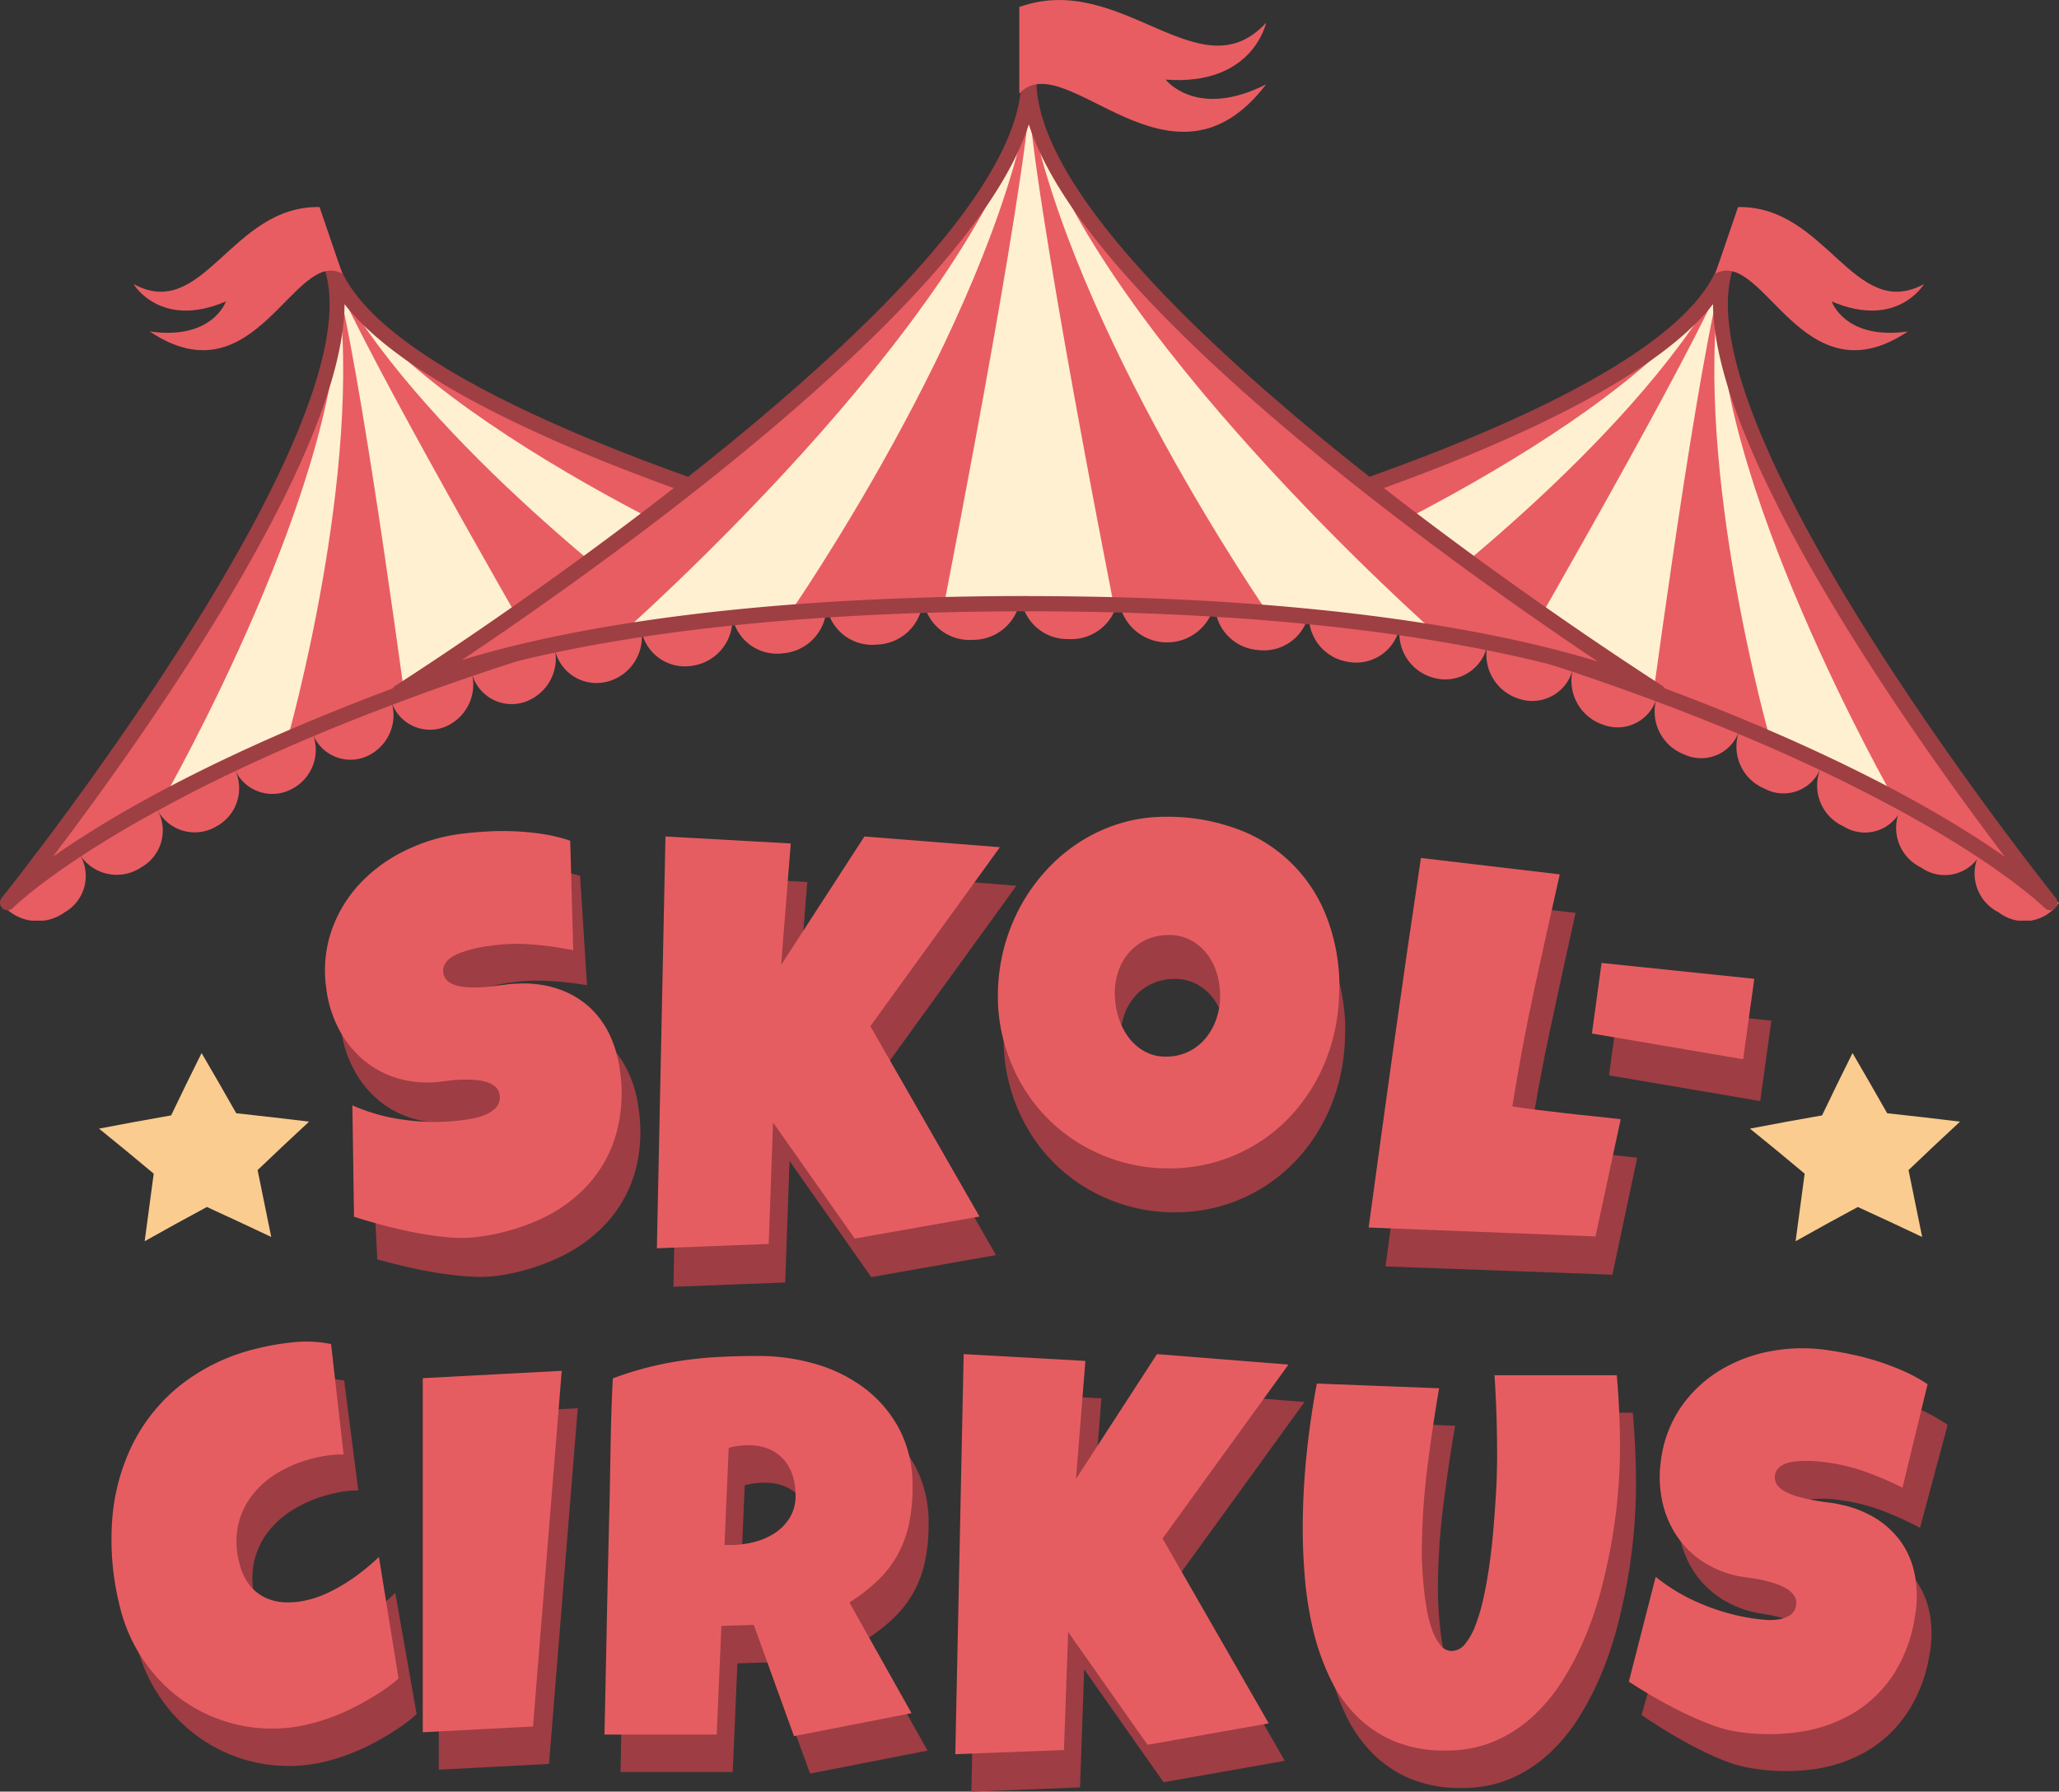 <?xml version="1.0" encoding="UTF-8"?> <svg xmlns="http://www.w3.org/2000/svg" xmlns:xlink="http://www.w3.org/1999/xlink" id="Group_69" data-name="Group 69" width="64" height="55.694" viewBox="0 0 64 55.694"><rect x="0" y="0" width="64" height="55.694" fill="#333333" stroke="none"/><defs><clipPath id="clip-path"><rect id="Rectangle_62" data-name="Rectangle 62" width="64" height="28.619" fill="none"></rect></clipPath><clipPath id="clip-path-2"><path id="Path_520" data-name="Path 520" d="M1.411,69.472h0s3.476-3.547,14.348-7.258c11.122-3.8,15.789-3.029,15.789-3.029S13.22,54.778,11.477,49.669c1.744,5.109-10.066,19.8-10.066,19.8" transform="translate(-1.411 -49.669)" fill="none"></path></clipPath><clipPath id="clip-path-4"><path id="Path_527" data-name="Path 527" d="M202.011,59.185s4.668-.767,15.789,3.029c10.872,3.711,14.348,7.258,14.348,7.258s-11.809-14.694-10.065-19.8c-1.744,5.109-20.073,9.516-20.073,9.516" transform="translate(-202.011 -49.669)" fill="none"></path></clipPath><clipPath id="clip-path-6"><path id="Path_534" data-name="Path 534" d="M74.688,33.954s5.123-2.744,19.56-2.744c14.114,0,19.563,2.744,19.563,2.744S94.25,21.556,94.25,14.924c0,6.632-19.562,19.03-19.562,19.03" transform="translate(-74.688 -14.924)" fill="none"></path></clipPath><clipPath id="clip-path-8"><rect id="Rectangle_66" data-name="Rectangle 66" width="64" height="55.694" fill="none"></rect></clipPath></defs><g id="Group_54" data-name="Group 54"><g id="Group_53" data-name="Group 53" clip-path="url(#clip-path)"><path id="Path_492" data-name="Path 492" d="M2.623,159.813a1.3,1.3,0,0,1-.478,1.792,1.429,1.429,0,0,1-1.98-.3c.995-.618,1.485-.916,2.458-1.491" transform="translate(-0.138 -133.244)" fill="#e85d62"></path><path id="Path_493" data-name="Path 493" d="M17.366,151.515a1.318,1.318,0,0,1-.521,1.778,1.363,1.363,0,0,1-1.9-.4c.973-.575,1.455-.851,2.417-1.38" transform="translate(-12.464 -126.326)" fill="#e85d62"></path><path id="Path_494" data-name="Path 494" d="M31.886,143.915a1.345,1.345,0,0,1-.584,1.766,1.31,1.31,0,0,1-1.817-.5c.962-.529,1.44-.782,2.4-1.264" transform="translate(-24.583 -119.989)" fill="#e85d62"></path><path id="Path_495" data-name="Path 495" d="M46.335,137.053a1.373,1.373,0,0,1-.664,1.753,1.273,1.273,0,0,1-1.746-.613c.961-.481,1.441-.71,2.409-1.141" transform="translate(-36.623 -114.268)" fill="#e85d62"></path><path id="Path_496" data-name="Path 496" d="M60.861,130.969a1.4,1.4,0,0,1-.758,1.737,1.256,1.256,0,0,1-1.654-.647c-.011-.026-.022-.052-.031-.078.969-.431,1.456-.634,2.443-1.012" transform="translate(-48.706 -109.195)" fill="#e85d62"></path><path id="Path_497" data-name="Path 497" d="M75.617,125.69a1.419,1.419,0,0,1-.864,1.713,1.259,1.259,0,0,1-1.612-.756c-.009-.026-.018-.053-.026-.079.987-.378,1.486-.554,2.5-.877" transform="translate(-60.96 -104.794)" fill="#e85d62"></path><path id="Path_498" data-name="Path 498" d="M90.745,121.26a1.431,1.431,0,0,1-.979,1.678,1.282,1.282,0,0,1-1.588-.874c-.007-.023-.012-.045-.018-.068,1.016-.323,1.531-.471,2.585-.736" transform="translate(-73.503 -101.101)" fill="#e85d62"></path><path id="Path_499" data-name="Path 499" d="M106.4,117.719a1.435,1.435,0,0,1-1.1,1.629,1.323,1.323,0,0,1-1.583-1c0-.014-.006-.028-.009-.042,1.054-.265,1.592-.383,2.693-.589" transform="translate(-86.467 -98.148)" fill="#e85d62"></path><path id="Path_500" data-name="Path 500" d="M122.734,114.982a1.447,1.447,0,0,1-1.225,1.577,1.377,1.377,0,0,1-1.6-1.117v0c1.1-.205,1.669-.3,2.822-.455" transform="translate(-99.977 -95.866)" fill="#e85d62"></path><path id="Path_501" data-name="Path 501" d="M139.814,112.965a1.463,1.463,0,0,1-1.332,1.526,1.412,1.412,0,0,1-1.6-1.19c1.153-.158,1.741-.226,2.93-.335" transform="translate(-114.127 -94.185)" fill="#e85d62"></path><path id="Path_502" data-name="Path 502" d="M157.511,111.685a1.475,1.475,0,0,1-1.422,1.469,1.435,1.435,0,0,1-1.581-1.257c1.189-.11,1.792-.153,3-.213" transform="translate(-128.822 -93.117)" fill="#e85d62"></path><path id="Path_503" data-name="Path 503" d="M175.606,111.164a1.48,1.48,0,0,1-1.493,1.409,1.447,1.447,0,0,1-1.545-1.322c1.211-.06,1.821-.078,3.038-.087" transform="translate(-143.879 -92.683)" fill="#e85d62"></path><path id="Path_504" data-name="Path 504" d="M193.883,111.186a1.475,1.475,0,0,1-1.546,1.344,1.45,1.45,0,0,1-1.491-1.386c1.218-.009,1.828,0,3.038.042" transform="translate(-159.118 -92.664)" fill="#e85d62"></path><path id="Path_505" data-name="Path 505" d="M212.114,111.588a1.51,1.51,0,0,1-3-.173c1.21.043,1.813.077,3,.174" transform="translate(-174.347 -92.892)" fill="#e85d62"></path><path id="Path_506" data-name="Path 506" d="M230.074,112.766a1.426,1.426,0,0,1-1.6,1.2,1.442,1.442,0,0,1-1.33-1.51c1.188.1,1.776.158,2.928.309" transform="translate(-189.379 -93.761)" fill="#e85d62"></path><path id="Path_507" data-name="Path 507" d="M247.563,114.76a1.38,1.38,0,0,1-1.6,1.124h0a1.437,1.437,0,0,1-1.223-1.571c1.152.151,1.718.24,2.819.447" transform="translate(-204.048 -95.308)" fill="#e85d62"></path><path id="Path_508" data-name="Path 508" d="M264.365,117.6a1.335,1.335,0,0,1-1.575,1.041l-.036-.008A1.435,1.435,0,0,1,261.646,117c1.1.207,1.645.327,2.719.6" transform="translate(-218.132 -97.548)" fill="#e85d62"></path><path id="Path_509" data-name="Path 509" d="M280.591,121.35a1.3,1.3,0,0,1-1.568.95l-.069-.019a1.441,1.441,0,0,1-1.019-1.685c1.074.271,1.6.422,2.656.754" transform="translate(-231.703 -100.547)" fill="#e85d62"></path><path id="Path_510" data-name="Path 510" d="M296.448,126.036a1.266,1.266,0,0,1-1.666.822,1.44,1.44,0,0,1-.937-1.723c1.051.332,1.571.513,2.6.9" transform="translate(-244.955 -104.331)" fill="#e85d62"></path><path id="Path_511" data-name="Path 511" d="M311.979,131.592a1.247,1.247,0,0,1-1.7.71,1.431,1.431,0,0,1-.86-1.749c1.032.389,1.543.6,2.56,1.039" transform="translate(-257.928 -108.849)" fill="#e85d62"></path><path id="Path_512" data-name="Path 512" d="M327.257,137.973a1.241,1.241,0,0,1-1.736.6,1.414,1.414,0,0,1-.79-1.766c1.016.442,1.521.676,2.526,1.168" transform="translate(-270.68 -114.061)" fill="#e85d62"></path><path id="Path_513" data-name="Path 513" d="M342.314,145.114a1.249,1.249,0,0,1-1.778.49,1.393,1.393,0,0,1-.724-1.777c1.005.492,1.506.75,2.5,1.287" transform="translate(-283.234 -119.916)" fill="#e85d62"></path><path id="Path_514" data-name="Path 514" d="M357.078,152.876a1.269,1.269,0,0,1-1.824.39,1.368,1.368,0,0,1-.665-1.786c1,.537,1.495.817,2.489,1.4" transform="translate(-295.536 -126.296)" fill="#e85d62"></path><path id="Path_515" data-name="Path 515" d="M371.771,161.283a1.3,1.3,0,0,1-1.874.3,1.345,1.345,0,0,1-.611-1.8c.994.579,1.491.879,2.485,1.5" transform="translate(-307.771 -133.222)" fill="#e85d62"></path><path id="Path_516" data-name="Path 516" d="M11.481,49.669c1.743,5.109,20.072,9.516,20.072,9.516s-4.668-.767-15.789,3.029C4.892,65.925,1.416,69.472,1.416,69.472s11.808-14.694,10.065-19.8" transform="translate(-1.181 -41.412)" fill="#e85d62"></path></g></g><g id="Group_56" data-name="Group 56" transform="translate(0.235 8.257)"><g id="Group_55" data-name="Group 55" clip-path="url(#clip-path-2)"><path id="Path_517" data-name="Path 517" d="M63.358,53.924c1.587,3.416,6.734,12.285,6.734,12.285l-4.536,1.549s-1.338-10.169-2.2-13.833" transform="translate(-53.059 -53.217)" fill="#fff0d1"></path><path id="Path_518" data-name="Path 518" d="M63.147,53.157c2.891,5.077,9.892,10.24,9.892,10.24s1.8-.473,4.206-.881c0,0-10.874-4.51-14.1-9.359" transform="translate(-52.883 -52.577)" fill="#fff0d1"></path><path id="Path_519" data-name="Path 519" d="M35.9,53.157c.817,5.785-1.566,14.151-1.566,14.151s-1.716.728-3.867,1.874c0,0,5.847-10.217,5.433-16.025" transform="translate(-25.638 -52.577)" fill="#fff0d1"></path></g></g><g id="Group_58" data-name="Group 58"><g id="Group_57" data-name="Group 57" clip-path="url(#clip-path)"><path id="Path_521" data-name="Path 521" d="M.236,68.528a.235.235,0,0,1-.184-.383C.169,68,11.76,53.494,10.078,48.566a.23.23,0,0,1-.013-.076.235.235,0,0,1,.458-.076c1.683,4.928,19.723,9.319,19.905,9.363a.235.235,0,0,1,.175.275.238.238,0,0,1-.268.186c-.046-.007-4.763-.706-15.676,3.019C3.964,64.909.438,68.423.4,68.458a.235.235,0,0,1-.168.071M10.709,49.687c-.023,4.741-6.337,13.578-9.069,17.181C3.58,65.5,7.511,63.2,14.508,60.812c7.026-2.4,11.469-2.988,13.822-3.091-4.4-1.193-14.718-4.314-17.622-8.034" transform="translate(0 -40.233)" fill="#9e3f43"></path><path id="Path_522" data-name="Path 522" d="M30.751,38.711c-2.751-.048-3.6,3.579-5.781,2.394,0,0,.831,1.413,2.87.54,0,0-.408,1.211-2.366.935,3.286,2.2,4.48-2.612,5.984-1.8Z" transform="translate(-20.819 -32.275)" fill="#e85d62"></path><path id="Path_523" data-name="Path 523" d="M222.084,49.669c-1.744,5.109-20.072,9.516-20.072,9.516s4.668-.767,15.789,3.029c10.873,3.711,14.348,7.258,14.348,7.258s-11.809-14.694-10.065-19.8" transform="translate(-168.427 -41.412)" fill="#e85d62"></path></g></g><g id="Group_60" data-name="Group 60" transform="translate(33.584 8.257)"><g id="Group_59" data-name="Group 59" clip-path="url(#clip-path-4)"><path id="Path_524" data-name="Path 524" d="M287.574,53.921c-1.587,3.416-6.734,12.285-6.734,12.285l4.536,1.548s1.338-10.169,2.2-13.833" transform="translate(-267.735 -53.213)" fill="#fff0d1"></path><path id="Path_525" data-name="Path 525" d="M250.858,53.157c-2.891,5.077-9.892,10.24-9.892,10.24s-1.8-.473-4.206-.881c0,0,10.874-4.51,14.1-9.359" transform="translate(-230.984 -52.577)" fill="#fff0d1"></path><path id="Path_526" data-name="Path 526" d="M320.7,53.157c-.817,5.785,1.566,14.151,1.566,14.151s1.716.728,3.867,1.874c0,0-5.847-10.217-5.433-16.025" transform="translate(-300.827 -52.577)" fill="#fff0d1"></path></g></g><g id="Group_62" data-name="Group 62"><g id="Group_61" data-name="Group 61" clip-path="url(#clip-path)"><path id="Path_528" data-name="Path 528" d="M230.968,68.46a.235.235,0,0,1-.168-.07c-.035-.035-3.582-3.557-14.256-7.2-10.913-3.725-15.629-3.028-15.676-3.019a.235.235,0,0,1-.093-.461c.182-.043,18.222-4.435,19.9-9.363a.235.235,0,1,1,.445.152c-1.682,4.928,9.909,19.433,10.026,19.579a.235.235,0,0,1-.184.383M202.873,57.653c2.353.1,6.8.693,13.822,3.091,7,2.388,10.928,4.691,12.868,6.056-2.733-3.6-9.047-12.441-9.07-17.182-2.9,3.72-13.221,6.841-17.622,8.034" transform="translate(-167.246 -40.165)" fill="#9e3f43"></path><path id="Path_529" data-name="Path 529" d="M321.411,38.711c2.751-.048,3.6,3.579,5.781,2.394,0,0-.831,1.413-2.87.54,0,0,.408,1.211,2.367.935-3.287,2.2-4.481-2.612-5.985-1.8Z" transform="translate(-267.387 -32.275)" fill="#e85d62"></path><path id="Path_530" data-name="Path 530" d="M94.251,14.924c0,6.632-19.562,19.03-19.562,19.03s5.123-2.744,19.56-2.744c14.114,0,19.563,2.744,19.563,2.744s-19.561-12.4-19.561-19.03" transform="translate(-62.272 -12.443)" fill="#e85d62"></path></g></g><g id="Group_64" data-name="Group 64" transform="translate(12.417 2.481)"><g id="Group_63" data-name="Group 63" clip-path="url(#clip-path-6)"><path id="Path_531" data-name="Path 531" d="M177.6,20.426c-.489,4.6-2.954,16.956-2.954,16.956h5.888s-2.481-12.354-2.935-16.956" transform="translate(-158.026 -19.511)" fill="#fff0d1"></path><path id="Path_532" data-name="Path 532" d="M128.78,19.451c-1.346,7.051-7.437,15.832-7.437,15.832s-2.283.165-5.24.645c0,0,10.854-9.559,12.677-16.476" transform="translate(-109.218 -18.698)" fill="#fff0d1"></path><path id="Path_533" data-name="Path 533" d="M192.352,19.451c1.346,7.051,7.437,15.832,7.437,15.832s2.283.165,5.24.645c0,0-10.854-9.559-12.677-16.476" transform="translate(-172.79 -18.698)" fill="#fff0d1"></path></g></g><g id="Group_66" data-name="Group 66"><g id="Group_65" data-name="Group 65" clip-path="url(#clip-path)"><path id="Path_535" data-name="Path 535" d="M112.628,33.01a.234.234,0,0,1-.105-.025c-.054-.027-5.583-2.719-19.457-2.719-14.186,0-19.4,2.689-19.449,2.717a.235.235,0,0,1-.237-.406c.195-.123,19.452-12.4,19.452-18.831a.235.235,0,0,1,.47,0c0,6.428,19.258,18.708,19.452,18.831a.235.235,0,0,1-.126.434M93.065,29.794c9.463,0,15.014,1.212,17.689,2.034-4.459-2.986-15.9-11.087-17.687-16.7-1.776,5.583-13.121,13.635-17.624,16.654,2.659-.821,8.116-1.991,17.622-1.991" transform="translate(-61.088 -11.263)" fill="#9e3f43"></path><path id="Path_536" data-name="Path 536" d="M190.575.218c3.18-1.147,5.607,2.731,7.672.489,0,0-.405,1.972-3.123,1.767,0,0,.955,1.246,3.123.148-2.949,3.861-6.246-1.258-7.672.286Z" transform="translate(-158.892 0)" fill="#e85d62"></path></g></g><g id="Group_68" data-name="Group 68"><g id="Group_67" data-name="Group 67" clip-path="url(#clip-path-8)"><path id="Path_537" data-name="Path 537" d="M21.7,196.92c.435.746.65,1.12,1.075,1.868.907.1,1.36.15,2.264.261-.646.6-.965.9-1.6,1.506.172.831.257,1.248.424,2.079-.8-.378-1.2-.565-2-.932-.779.421-1.166.633-1.934,1.064.11-.841.167-1.262.281-2.1-.673-.563-1.012-.842-1.7-1.4.894-.171,1.343-.253,2.241-.411.373-.776.562-1.163.946-1.936" transform="translate(-15.432 -164.182)" fill="#fbcc8f"></path><path id="Path_538" data-name="Path 538" d="M330.387,196.92c.435.746.65,1.12,1.075,1.868.907.1,1.36.15,2.264.261-.646.6-.965.9-1.6,1.506.172.831.257,1.248.424,2.079-.8-.378-1.2-.565-2-.932-.779.421-1.166.633-1.934,1.064.11-.841.167-1.262.281-2.1-.673-.563-1.012-.842-1.7-1.4.894-.171,1.343-.253,2.241-.411.373-.776.562-1.163.946-1.936" transform="translate(-272.803 -164.182)" fill="#fbcc8f"></path><path id="Path_539" data-name="Path 539" d="M72.7,169.746a4.722,4.722,0,0,1-.08,2.039,3.99,3.99,0,0,1-.851,1.577,4.658,4.658,0,0,1-1.46,1.093,6.722,6.722,0,0,1-1.916.59,4.17,4.17,0,0,1-.9.033q-.5-.031-1.02-.114t-1.008-.2q-.487-.113-.868-.222l-.173-3.458a5.877,5.877,0,0,0,1.657.394,6.837,6.837,0,0,0,1.714-.046c.1-.016.23-.041.377-.072a1.8,1.8,0,0,0,.414-.141.929.929,0,0,0,.313-.24.454.454,0,0,0,.084-.377.4.4,0,0,0-.141-.253.751.751,0,0,0-.284-.141,1.6,1.6,0,0,0-.372-.051q-.2-.006-.4.007t-.358.039l-.264.042a3.307,3.307,0,0,1-1.331-.044,2.971,2.971,0,0,1-1.107-.532,3.172,3.172,0,0,1-.813-.946,3.715,3.715,0,0,1-.439-1.28,3.847,3.847,0,0,1,.117-1.807,4.121,4.121,0,0,1,.841-1.478,4.809,4.809,0,0,1,1.376-1.067,5.5,5.5,0,0,1,1.712-.566q.4-.064.838-.1a8.3,8.3,0,0,1,1.73.027,4.991,4.991,0,0,1,.813.168l.215,3.4a10.209,10.209,0,0,0-1.226-.132,5.966,5.966,0,0,0-1.221.062q-.107.017-.276.048t-.351.081a3.779,3.779,0,0,0-.366.121,1.61,1.61,0,0,0-.321.165.663.663,0,0,0-.21.224.431.431,0,0,0,.143.557.906.906,0,0,0,.357.121,2.357,2.357,0,0,0,.459.016q.247-.013.487-.047t.446-.07a2.5,2.5,0,0,1,.34-.041,3.413,3.413,0,0,1,1.233.093,2.789,2.789,0,0,1,1,.494,2.723,2.723,0,0,1,.71.857,3.659,3.659,0,0,1,.385,1.179" transform="translate(-52.87 -135.395)" fill="#9e3d44"></path><path id="Path_540" data-name="Path 540" d="M136.564,163.944l-4.027,5.565,3.392,5.916-3.877.685-2.54-3.61-.134,3.777-3.476.134.267-12.8,3.894.217-.3,3.777,2.59-3.994Z" transform="translate(-104.971 -136.41)" fill="#9e3d44"></path><path id="Path_541" data-name="Path 541" d="M198.253,166.29a6.062,6.062,0,0,1-.175,1.467,5.745,5.745,0,0,1-.506,1.324,5.487,5.487,0,0,1-.8,1.132,5.1,5.1,0,0,1-1.061.881,5.15,5.15,0,0,1-2.753.777,5.25,5.25,0,0,1-1.433-.192,5.432,5.432,0,0,1-1.274-.539,5.121,5.121,0,0,1-1.074-.836,5.188,5.188,0,0,1-.819-1.086,5.587,5.587,0,0,1-.526-1.283,5.374,5.374,0,0,1-.188-1.429,5.838,5.838,0,0,1,.681-2.741,5.67,5.67,0,0,1,.8-1.136,5.261,5.261,0,0,1,1.049-.894,5.033,5.033,0,0,1,1.258-.585,4.817,4.817,0,0,1,1.429-.209,6.226,6.226,0,0,1,2.21.376,4.681,4.681,0,0,1,2.8,2.762,6,6,0,0,1,.389,2.21m-3.71.217a2.358,2.358,0,0,0-.1-.7,1.914,1.914,0,0,0-.305-.6,1.565,1.565,0,0,0-.5-.426,1.392,1.392,0,0,0-.681-.163,1.664,1.664,0,0,0-.7.142,1.608,1.608,0,0,0-.531.389,1.706,1.706,0,0,0-.338.577,2.074,2.074,0,0,0-.117.7,2.544,2.544,0,0,0,.1.7,2.09,2.09,0,0,0,.3.635,1.6,1.6,0,0,0,.5.46,1.328,1.328,0,0,0,.689.176,1.575,1.575,0,0,0,.706-.155,1.593,1.593,0,0,0,.531-.418,1.914,1.914,0,0,0,.334-.606,2.182,2.182,0,0,0,.117-.71" transform="translate(-156.446 -134.185)" fill="#9e3d44"></path><path id="Path_542" data-name="Path 542" d="M266.866,175.791l-.773,3.645-7.052-.257q.383-2.891.775-5.748t.816-5.743l4.317.5q-.4,1.8-.783,3.589t-.67,3.628q.388.062.77.105l.772.089q.465.053.914.1t.914.1" transform="translate(-215.975 -139.811)" fill="#9e3d44"></path><path id="Path_543" data-name="Path 543" d="M69.927,162.87a4.72,4.72,0,0,1-.153,2.034,3.988,3.988,0,0,1-.906,1.545,4.661,4.661,0,0,1-1.5,1.041,6.721,6.721,0,0,1-1.936.522,4.177,4.177,0,0,1-.9,0q-.5-.049-1.016-.15t-1-.232q-.483-.131-.86-.253l-.051-3.462a5.87,5.87,0,0,0,1.642.453,6.832,6.832,0,0,0,1.715.015q.157-.019.38-.059a1.806,1.806,0,0,0,.418-.127.922.922,0,0,0,.322-.228.454.454,0,0,0,.1-.374.4.4,0,0,0-.132-.257.75.75,0,0,0-.279-.151,1.6,1.6,0,0,0-.37-.064q-.2-.013-.4-.007t-.359.027l-.265.032a3.308,3.308,0,0,1-1.328-.091,2.972,2.972,0,0,1-1.088-.571,3.172,3.172,0,0,1-.779-.974,3.712,3.712,0,0,1-.393-1.295,3.846,3.846,0,0,1,.181-1.8A4.12,4.12,0,0,1,61.86,157a4.8,4.8,0,0,1,1.413-1.018A5.494,5.494,0,0,1,65,155.472q.406-.049.841-.073a8.284,8.284,0,0,1,1.728.089,4.986,4.986,0,0,1,.807.2l.094,3.406a10.219,10.219,0,0,0-1.221-.176,5.967,5.967,0,0,0-1.223.018l-.277.038q-.17.025-.354.068a3.844,3.844,0,0,0-.37.108,1.6,1.6,0,0,0-.326.153.666.666,0,0,0-.218.216.432.432,0,0,0,.123.562.9.9,0,0,0,.353.134,2.342,2.342,0,0,0,.459.033q.248,0,.489-.03t.448-.055a2.473,2.473,0,0,1,.342-.029,3.412,3.412,0,0,1,1.229.137,2.79,2.79,0,0,1,.978.529,2.726,2.726,0,0,1,.68.881,3.663,3.663,0,0,1,.343,1.191" transform="translate(-50.652 -129.554)" fill="#e65d61"></path><path id="Path_544" data-name="Path 544" d="M133.476,156.739l-4.027,5.565,3.392,5.916-3.877.685-2.54-3.61-.134,3.777-3.476.134.267-12.8,3.894.217-.3,3.777,2.59-3.994Z" transform="translate(-102.396 -130.403)" fill="#e65d61"></path><path id="Path_545" data-name="Path 545" d="M197.165,158.085a6.064,6.064,0,0,1-.175,1.466,5.745,5.745,0,0,1-.506,1.324,5.485,5.485,0,0,1-.8,1.132,5.1,5.1,0,0,1-1.061.881,5.149,5.149,0,0,1-2.753.777,5.25,5.25,0,0,1-1.433-.192,5.431,5.431,0,0,1-1.274-.539,5.12,5.12,0,0,1-1.074-.836,5.188,5.188,0,0,1-.819-1.086,5.587,5.587,0,0,1-.526-1.283,5.373,5.373,0,0,1-.188-1.429,5.839,5.839,0,0,1,.681-2.741,5.671,5.671,0,0,1,.8-1.136,5.261,5.261,0,0,1,1.049-.894,5.033,5.033,0,0,1,1.258-.585,4.816,4.816,0,0,1,1.429-.209,6.226,6.226,0,0,1,2.21.376,4.682,4.682,0,0,1,2.8,2.762,6.005,6.005,0,0,1,.389,2.21m-3.71.217a2.358,2.358,0,0,0-.1-.7,1.915,1.915,0,0,0-.305-.6,1.565,1.565,0,0,0-.5-.426,1.392,1.392,0,0,0-.681-.163,1.664,1.664,0,0,0-.7.142,1.608,1.608,0,0,0-.531.389,1.705,1.705,0,0,0-.338.577,2.074,2.074,0,0,0-.117.7,2.544,2.544,0,0,0,.1.7,2.09,2.09,0,0,0,.3.635,1.6,1.6,0,0,0,.5.46,1.327,1.327,0,0,0,.689.176,1.575,1.575,0,0,0,.706-.155,1.593,1.593,0,0,0,.53-.418,1.914,1.914,0,0,0,.334-.606,2.182,2.182,0,0,0,.117-.71" transform="translate(-155.539 -127.345)" fill="#e65d61"></path><path id="Path_546" data-name="Path 546" d="M263.7,168.556l-.783,3.643-7.051-.277q.392-2.89.792-5.746t.833-5.741l4.315.509q-.406,1.795-.794,3.587t-.68,3.626q.388.063.77.108l.772.091q.465.055.914.1t.914.1" transform="translate(-213.324 -133.764)" fill="#e65d61"></path><path id="Path_547" data-name="Path 547" d="M30.563,257.745l.44,3.428a2.89,2.89,0,0,0-.478.035,4.588,4.588,0,0,0-.461.1,4.072,4.072,0,0,0-1.066.447,2.844,2.844,0,0,0-.806.714,2.376,2.376,0,0,0-.435.955,2.493,2.493,0,0,0,.054,1.17,1.824,1.824,0,0,0,.317.672,1.358,1.358,0,0,0,.5.4,1.582,1.582,0,0,0,.634.142,2.585,2.585,0,0,0,.731-.093,3.2,3.2,0,0,0,.588-.223,5.315,5.315,0,0,0,.576-.329,6.087,6.087,0,0,0,.534-.394q.255-.21.461-.416l.665,3.771a5.084,5.084,0,0,1-.589.455q-.325.216-.677.407a7.138,7.138,0,0,1-.717.337,6.041,6.041,0,0,1-.709.239,4.809,4.809,0,0,1-5.128-1.742,5.016,5.016,0,0,1-.866-1.79,8.454,8.454,0,0,1-.287-2.632,6.4,6.4,0,0,1,.577-2.383,5.485,5.485,0,0,1,1.473-1.9,6.11,6.11,0,0,1,2.4-1.192,7.67,7.67,0,0,1,1.133-.208,3.8,3.8,0,0,1,1.141.042" transform="translate(-19.866 -214.84)" fill="#9e3d44"></path><path id="Path_548" data-name="Path 548" d="M86.36,263.323l-.893,11.056-3.426.179V263.551Z" transform="translate(-68.402 -219.546)" fill="#9e3d44"></path><path id="Path_549" data-name="Path 549" d="M125.576,264.566a5.544,5.544,0,0,1-.11,1.149,3.46,3.46,0,0,1-.345.946,3.388,3.388,0,0,1-.609.8,5.423,5.423,0,0,1-.9.7l1.932,3.442-3.653.714-1.25-3.458-1.007.032-.146,3.377H116q.04-1.851.077-3.685t.085-3.685q.016-.934.033-1.851t.065-1.851a10.439,10.439,0,0,1,2.228-.564q.556-.077,1.128-.105t1.173-.028a6.275,6.275,0,0,1,1.79.256,4.648,4.648,0,0,1,1.53.767,3.845,3.845,0,0,1,1.068,1.274,3.763,3.763,0,0,1,.4,1.778m-3.637.26a1.991,1.991,0,0,0-.093-.625,1.388,1.388,0,0,0-.276-.491,1.27,1.27,0,0,0-.455-.325,1.6,1.6,0,0,0-.637-.118,2.436,2.436,0,0,0-.317.02,2.214,2.214,0,0,0-.3.061l-.13,3.02h.195a2.947,2.947,0,0,0,.71-.089,2.117,2.117,0,0,0,.649-.276,1.527,1.527,0,0,0,.471-.479,1.289,1.289,0,0,0,.183-.7" transform="translate(-96.713 -217.184)" fill="#9e3d44"></path><path id="Path_550" data-name="Path 550" d="M191.95,260.523l-3.913,5.406,3.3,5.747-3.767.666-2.468-3.507-.13,3.669-3.377.13.26-12.436,3.783.211-.292,3.669,2.517-3.88Z" transform="translate(-151.402 -216.94)" fill="#9e3d44"></path><path id="Path_551" data-name="Path 551" d="M256.457,266.377q0,.6-.057,1.323t-.187,1.494q-.13.771-.337,1.563a11.176,11.176,0,0,1-.516,1.522,8.982,8.982,0,0,1-.718,1.368,5.4,5.4,0,0,1-.942,1.112,4.162,4.162,0,0,1-1.189.747,3.791,3.791,0,0,1-1.461.272,4.046,4.046,0,0,1-1.636-.3,3.673,3.673,0,0,1-1.189-.82,4.345,4.345,0,0,1-.812-1.2,7.532,7.532,0,0,1-.5-1.453,11.075,11.075,0,0,1-.248-1.567q-.069-.8-.069-1.538a22.689,22.689,0,0,1,.114-2.269q.113-1.132.325-2.261l3.8.146q-.219,1.275-.378,2.561a21.181,21.181,0,0,0-.158,2.586q0,.138.012.41t.045.609q.032.337.093.69a3.79,3.79,0,0,0,.166.645,1.649,1.649,0,0,0,.256.479.443.443,0,0,0,.353.187.544.544,0,0,0,.422-.223,2.082,2.082,0,0,0,.329-.6,6.023,6.023,0,0,0,.248-.861q.105-.487.179-1.015t.118-1.055q.044-.527.073-.982t.037-.8q.008-.349.008-.52,0-.633-.02-1.262t-.061-1.254h3.8q.1,1.12.1,2.273" transform="translate(-205.605 -220.197)" fill="#9e3d44"></path><path id="Path_552" data-name="Path 552" d="M315.85,267.474a4.582,4.582,0,0,1-.708,1.851,3.876,3.876,0,0,1-1.273,1.187,4.526,4.526,0,0,1-1.684.552,6.526,6.526,0,0,1-1.947-.053,4.051,4.051,0,0,1-.842-.251q-.45-.184-.9-.422t-.867-.494q-.413-.256-.73-.475l.916-3.237a5.7,5.7,0,0,0,1.4.878,6.634,6.634,0,0,0,1.592.49q.152.026.37.051a1.755,1.755,0,0,0,.424,0,.9.9,0,0,0,.363-.123.441.441,0,0,0,.195-.321.383.383,0,0,0-.052-.276.731.731,0,0,0-.218-.219,1.555,1.555,0,0,0-.326-.163q-.186-.069-.367-.116t-.341-.075l-.256-.044a3.216,3.216,0,0,1-1.211-.454,2.887,2.887,0,0,1-.854-.834,3.078,3.078,0,0,1-.454-1.124,3.608,3.608,0,0,1-.006-1.315,3.734,3.734,0,0,1,.669-1.627,4,4,0,0,1,1.234-1.1,4.673,4.673,0,0,1,1.6-.555,5.341,5.341,0,0,1,1.752.011q.392.067.8.166a8.019,8.019,0,0,1,1.584.563,4.851,4.851,0,0,1,.7.407l-.859,3.2a9.943,9.943,0,0,0-1.088-.5,5.8,5.8,0,0,0-1.143-.323l-.269-.042q-.165-.024-.348-.035a3.689,3.689,0,0,0-.374,0,1.558,1.558,0,0,0-.347.052.643.643,0,0,0-.263.141.419.419,0,0,0-.042.557.879.879,0,0,0,.291.223,2.3,2.3,0,0,0,.418.158q.232.064.463.108t.432.074a2.416,2.416,0,0,1,.326.068,3.315,3.315,0,0,1,1.106.469,2.715,2.715,0,0,1,.763.765,2.647,2.647,0,0,1,.387,1.009,3.547,3.547,0,0,1-.012,1.2" transform="translate(-255.874 -216.058)" fill="#9e3d44"></path><path id="Path_553" data-name="Path 553" d="M27.673,250.929l.389,3.434a2.9,2.9,0,0,0-.478.027,4.587,4.587,0,0,0-.463.09,4.073,4.073,0,0,0-1.072.431,2.842,2.842,0,0,0-.816.7,2.377,2.377,0,0,0-.449.949,2.5,2.5,0,0,0,.037,1.171,1.823,1.823,0,0,0,.307.676,1.357,1.357,0,0,0,.49.4,1.581,1.581,0,0,0,.632.152,2.594,2.594,0,0,0,.732-.083,3.18,3.18,0,0,0,.591-.214,5.306,5.306,0,0,0,.581-.321,6.084,6.084,0,0,0,.539-.386q.258-.206.467-.409l.61,3.78a5.119,5.119,0,0,1-.6.446q-.328.212-.683.4a7.142,7.142,0,0,1-.722.327,6.033,6.033,0,0,1-.713.228,4.809,4.809,0,0,1-5.1-1.817,5.019,5.019,0,0,1-.839-1.8,8.452,8.452,0,0,1-.249-2.636,6.4,6.4,0,0,1,.612-2.374,5.487,5.487,0,0,1,1.5-1.881,6.109,6.109,0,0,1,2.418-1.156,7.67,7.67,0,0,1,1.136-.192,3.805,3.805,0,0,1,1.14.058" transform="translate(-17.382 -209.148)" fill="#e65d61"></path><path id="Path_554" data-name="Path 554" d="M83.36,256.323l-.893,11.056-3.426.179V256.551Z" transform="translate(-65.9 -213.71)" fill="#e65d61"></path><path id="Path_555" data-name="Path 555" d="M122.576,257.566a5.544,5.544,0,0,1-.11,1.149,3.46,3.46,0,0,1-.345.946,3.388,3.388,0,0,1-.609.8,5.426,5.426,0,0,1-.9.7l1.932,3.442-3.653.714-1.25-3.458-1.007.032-.146,3.377H113q.04-1.851.077-3.685t.085-3.685q.016-.934.033-1.851t.065-1.851a10.437,10.437,0,0,1,2.228-.564q.556-.077,1.128-.105t1.173-.028a6.275,6.275,0,0,1,1.79.256,4.648,4.648,0,0,1,1.53.767,3.845,3.845,0,0,1,1.067,1.274,3.763,3.763,0,0,1,.4,1.778m-3.637.26a1.991,1.991,0,0,0-.093-.625,1.388,1.388,0,0,0-.276-.491,1.27,1.27,0,0,0-.455-.325,1.6,1.6,0,0,0-.637-.118,2.436,2.436,0,0,0-.317.02,2.214,2.214,0,0,0-.3.061l-.13,3.02h.195a2.945,2.945,0,0,0,.71-.089,2.115,2.115,0,0,0,.649-.276,1.527,1.527,0,0,0,.471-.479,1.29,1.29,0,0,0,.183-.7" transform="translate(-94.211 -211.348)" fill="#e65d61"></path><path id="Path_556" data-name="Path 556" d="M188.95,253.523l-3.913,5.406,3.3,5.747-3.767.666-2.468-3.507-.13,3.669-3.377.13.26-12.436,3.783.211-.292,3.669,2.517-3.88Z" transform="translate(-148.901 -211.104)" fill="#e65d61"></path><path id="Path_557" data-name="Path 557" d="M253.457,259.377q0,.6-.057,1.323t-.187,1.494q-.13.771-.337,1.563a11.181,11.181,0,0,1-.516,1.522,8.983,8.983,0,0,1-.718,1.368,5.4,5.4,0,0,1-.942,1.112,4.161,4.161,0,0,1-1.189.747,3.79,3.79,0,0,1-1.461.272,4.046,4.046,0,0,1-1.636-.3,3.672,3.672,0,0,1-1.189-.82,4.344,4.344,0,0,1-.812-1.2,7.535,7.535,0,0,1-.5-1.453,11.08,11.08,0,0,1-.248-1.567q-.069-.8-.069-1.538a22.7,22.7,0,0,1,.114-2.269q.113-1.132.325-2.261l3.8.146q-.219,1.275-.378,2.561a21.187,21.187,0,0,0-.158,2.586q0,.138.012.41t.045.609q.032.337.093.69a3.788,3.788,0,0,0,.166.645,1.649,1.649,0,0,0,.256.479.443.443,0,0,0,.353.187.544.544,0,0,0,.422-.223,2.083,2.083,0,0,0,.329-.6,6.026,6.026,0,0,0,.248-.861q.105-.487.179-1.015t.118-1.055q.044-.527.073-.982t.037-.8q.008-.349.008-.52,0-.633-.02-1.262t-.061-1.254h3.8q.1,1.12.1,2.273" transform="translate(-203.103 -214.361)" fill="#e65d61"></path><path id="Path_558" data-name="Path 558" d="M313.442,260.317a4.583,4.583,0,0,1-.661,1.868,3.878,3.878,0,0,1-1.244,1.218,4.524,4.524,0,0,1-1.67.594,6.526,6.526,0,0,1-1.947,0,4.045,4.045,0,0,1-.848-.23q-.455-.173-.914-.4t-.879-.472q-.419-.246-.742-.457l.835-3.258a5.7,5.7,0,0,0,1.424.843,6.645,6.645,0,0,0,1.6.451q.153.022.371.042a1.76,1.76,0,0,0,.424-.012.9.9,0,0,0,.36-.132.441.441,0,0,0,.187-.326.384.384,0,0,0-.058-.275.733.733,0,0,0-.223-.213,1.565,1.565,0,0,0-.33-.155q-.188-.064-.37-.107t-.343-.066l-.257-.037a3.21,3.21,0,0,1-1.222-.424,2.881,2.881,0,0,1-.874-.812,3.074,3.074,0,0,1-.482-1.112,3.6,3.6,0,0,1-.039-1.314,3.737,3.737,0,0,1,.629-1.644,4,4,0,0,1,1.206-1.129,4.672,4.672,0,0,1,1.583-.594,5.343,5.343,0,0,1,1.752-.032q.394.057.807.146a8.027,8.027,0,0,1,1.6.524,4.832,4.832,0,0,1,.706.39l-.78,3.217a9.951,9.951,0,0,0-1.1-.476,5.8,5.8,0,0,0-1.151-.295c-.07-.01-.16-.022-.27-.035s-.226-.022-.349-.026a3.736,3.736,0,0,0-.374.007,1.552,1.552,0,0,0-.345.061.643.643,0,0,0-.259.147.419.419,0,0,0-.028.558.875.875,0,0,0,.3.215,2.277,2.277,0,0,0,.421.147q.233.059.466.1t.434.063a2.428,2.428,0,0,1,.328.06,3.315,3.315,0,0,1,1.117.441,2.713,2.713,0,0,1,.782.745,2.647,2.647,0,0,1,.412,1,3.549,3.549,0,0,1,.018,1.2" transform="translate(-253.908 -210.163)" fill="#e65d61"></path><path id="Path_559" data-name="Path 559" d="M300.832,190.068l.3-2.194,4.747.493-.347,2.5Z" transform="translate(-250.819 -156.64)" fill="#9e3d44"></path><path id="Path_560" data-name="Path 560" d="M297.638,182.245l.3-2.194,4.747.493-.347,2.5Z" transform="translate(-248.156 -150.117)" fill="#e65d61"></path></g></g></svg> 
